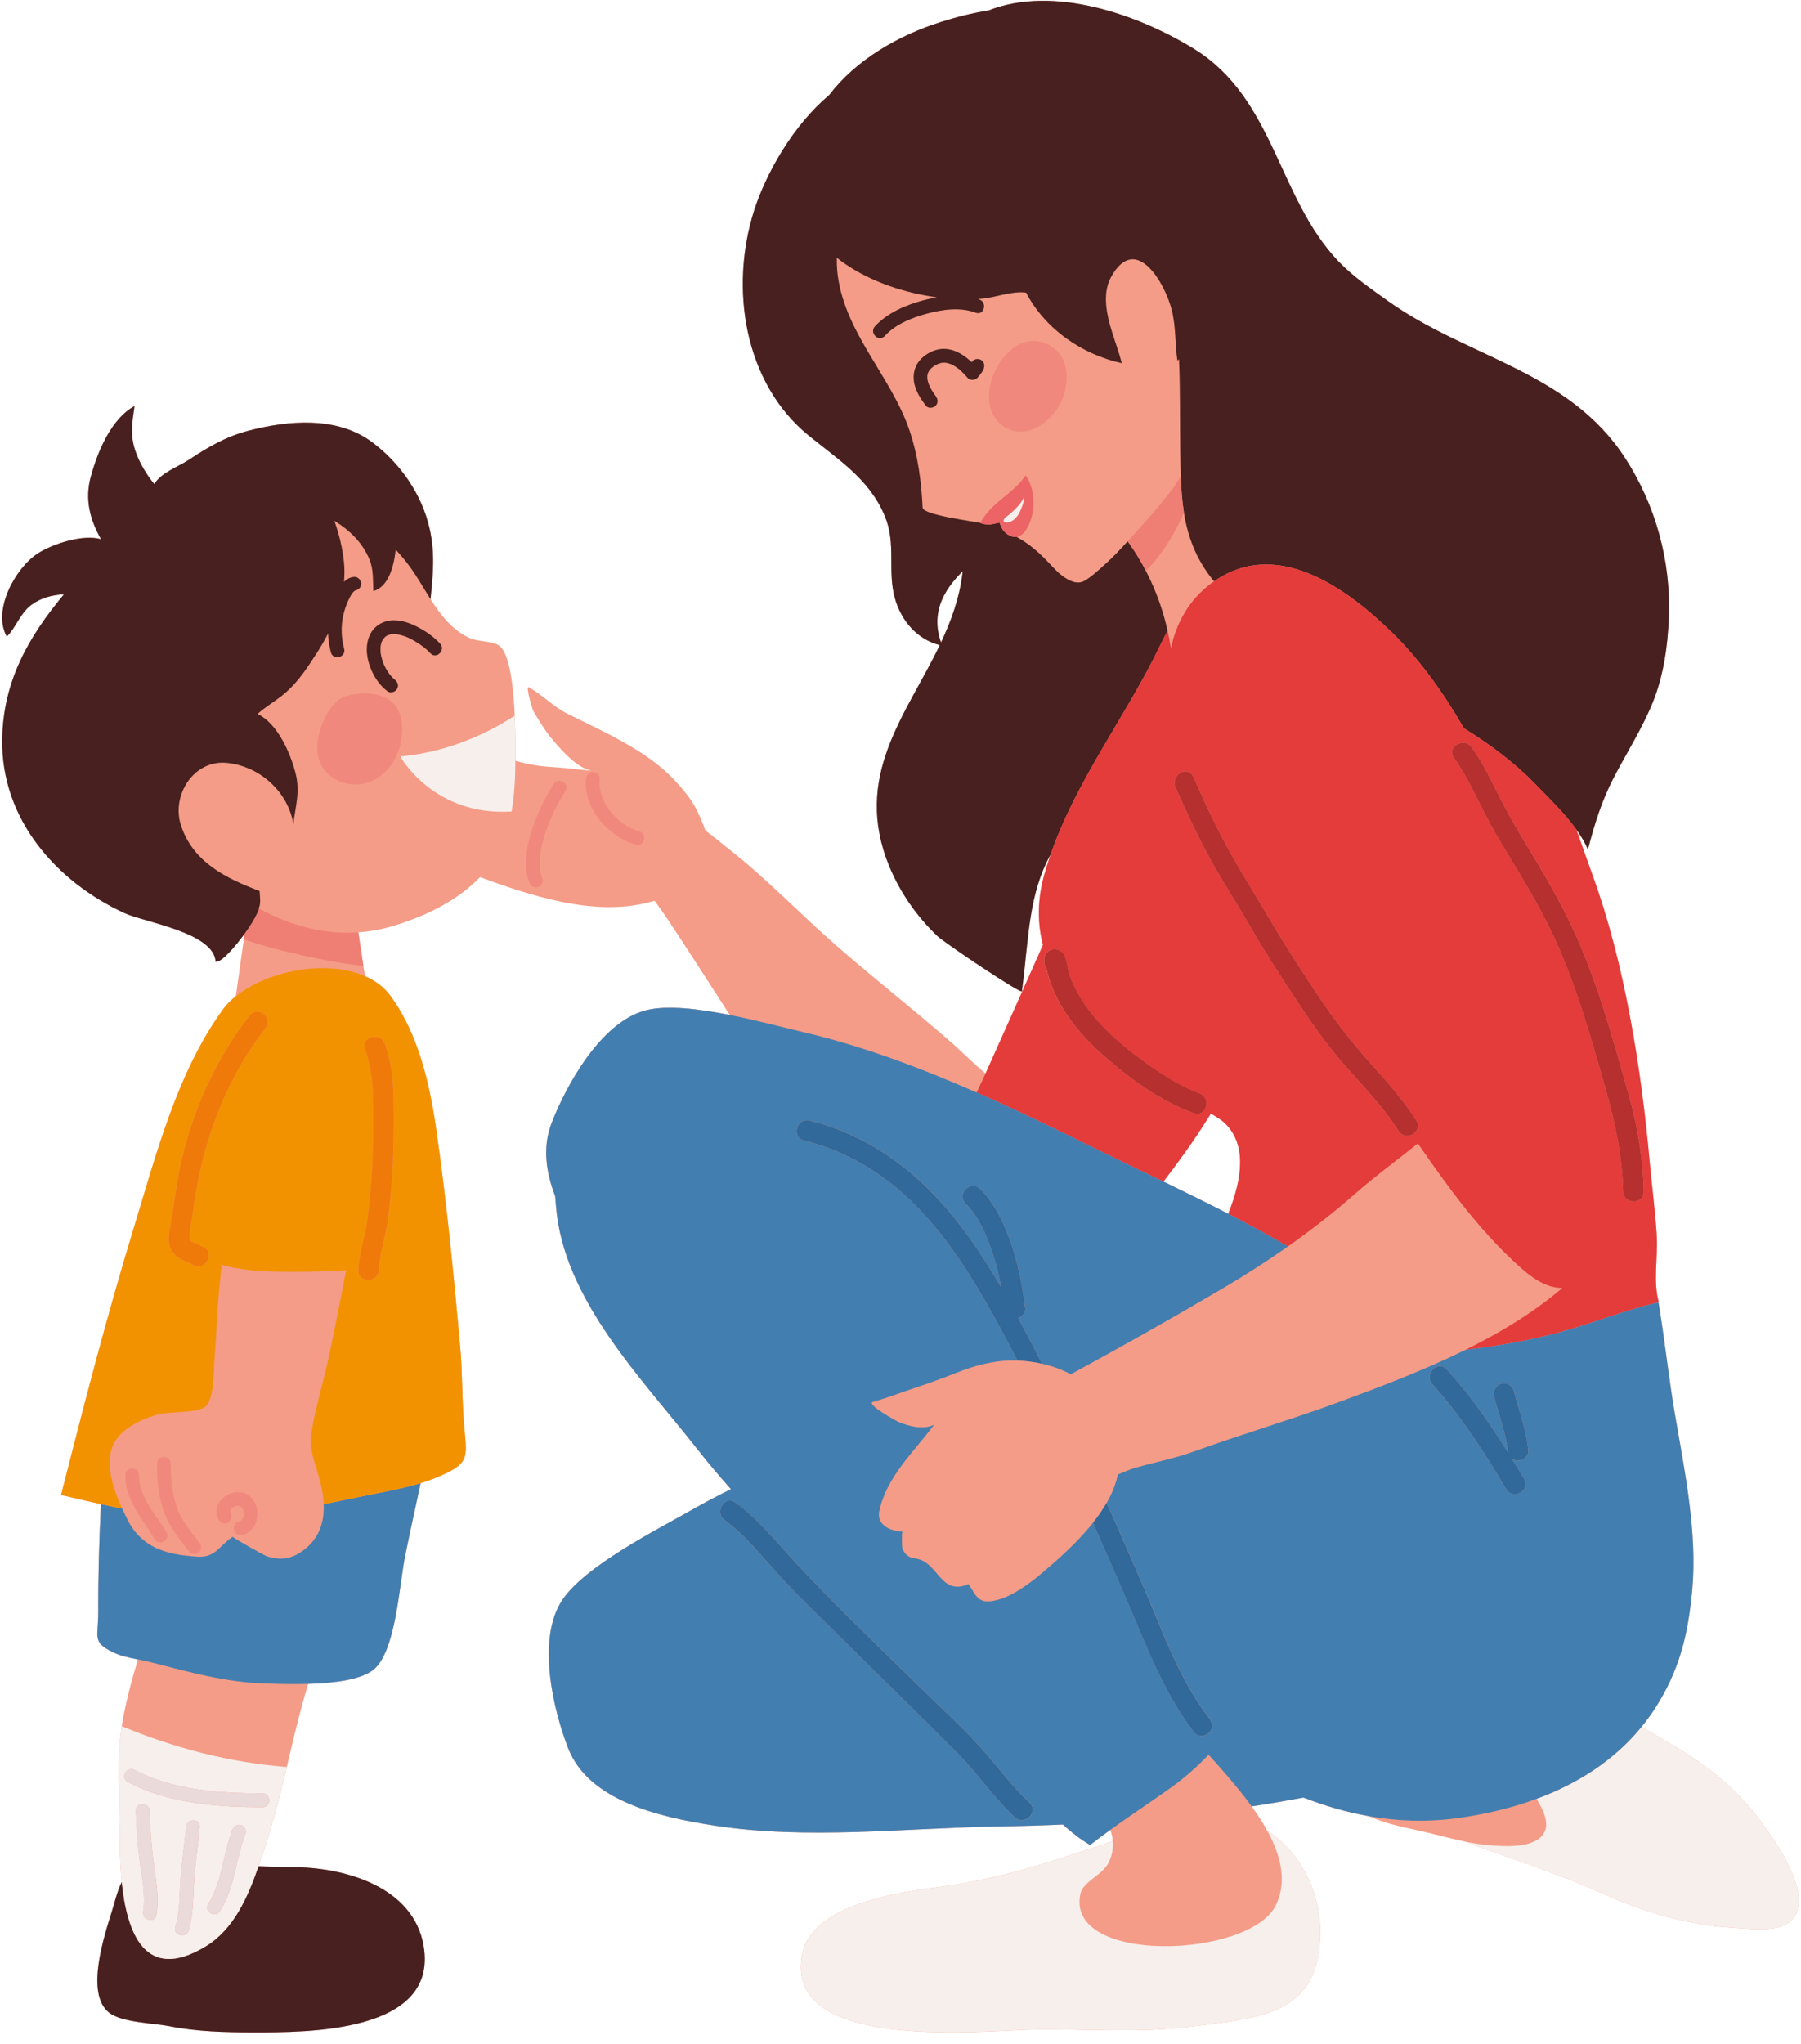<svg width="149" height="169" viewBox="0 0 149 169" fill="none" xmlns="http://www.w3.org/2000/svg">
<path d="M145.679 150.613C143.86 148.13 141.469 146.17 138.856 144.592C137.85 143.982 136.829 143.391 135.808 142.796C136.177 142.338 136.536 141.864 136.865 141.361C138.927 138.19 139.66 135.218 139.998 131.477C140.433 126.764 139.377 121.629 138.578 117.008C138.047 113.934 137.729 110.814 137.218 107.76C137.213 107.735 137.203 107.714 137.198 107.694C137.213 107.689 137.224 107.684 137.239 107.684C136.753 106.014 137.173 103.943 137.067 102.177C136.94 100.106 136.663 98.049 136.476 95.983C135.783 88.354 134.408 79.636 131.765 72.394C131.31 71.142 130.87 69.879 130.426 68.612C130.81 69.152 131.138 69.696 131.371 70.251C131.932 68.124 132.503 66.225 133.544 64.235C134.631 62.164 135.879 60.21 136.754 58.047C137.633 55.878 137.987 53.349 138.073 51.028C138.245 46.377 136.971 41.745 134.434 37.852C129.749 30.655 121.409 29.597 114.814 24.879C113.429 23.886 111.933 22.863 110.745 21.621C105.696 16.344 105.444 8.124 98.747 4.017C94.112 1.177 87.173 -1.235 81.816 0.851L81.821 0.856C80.461 1.07 79.107 1.411 77.773 1.838C74.316 2.938 70.813 4.948 68.589 7.875C65.618 10.358 63.368 14.343 62.393 17.402C60.346 23.83 61.564 31.657 66.891 36.004C69.353 38.014 71.92 39.602 73.199 42.666C74.174 45.002 73.391 47.155 74.038 49.48C74.563 51.348 75.888 52.875 77.747 53.349C74.947 59.176 70.495 64.214 73.593 71.686C74.488 73.833 75.847 75.767 77.52 77.376C78.167 77.997 84.51 82.231 84.545 81.977C85.116 77.671 85.056 74.012 86.931 70.642C86.723 71.238 86.531 71.838 86.365 72.454C85.809 74.516 85.839 76.404 86.289 78.139C84.712 81.681 83.13 85.229 81.538 88.771C80.436 87.855 79.456 86.842 78.349 85.89C75.362 83.31 72.249 80.857 69.262 78.256C66.179 75.574 63.293 72.515 60.073 70.032C59.669 69.716 59.053 69.192 58.355 68.673C58.173 68.144 57.956 67.64 57.748 67.197C57.268 66.159 56.566 65.334 55.798 64.505C53.528 62.062 49.93 60.51 47.009 59.054C45.816 58.464 44.906 57.491 43.764 56.835C43.42 56.636 44.062 58.708 44.138 58.83C44.583 59.563 45.043 60.357 45.583 61.008C46.281 61.848 47.726 63.563 48.965 63.726C48.206 63.685 47.438 63.578 46.68 63.502C46.013 63.441 45.331 63.421 44.658 63.334C43.986 63.242 43.304 63.1 42.642 62.912C42.642 62.815 42.647 62.718 42.647 62.622C42.647 61.955 42.652 60.632 42.587 59.181C42.576 58.978 42.566 58.769 42.556 58.56C42.42 56.255 42.076 53.832 41.222 53.339C40.61 52.987 39.524 53.079 38.811 52.743C37.391 52.077 36.456 50.855 35.622 49.552C35.814 47.552 36.011 45.801 35.546 43.725C34.91 40.87 33.08 38.259 30.75 36.538C27.849 34.401 23.821 34.757 20.511 35.627C18.666 36.111 17.17 36.996 15.598 38.04C14.794 38.569 13.233 39.139 12.773 40.04C12.146 39.282 11.57 38.33 11.231 37.378C10.736 35.999 10.933 34.966 11.13 33.576C9.194 34.62 8.062 37.378 7.506 39.439C6.996 41.322 7.451 42.971 8.355 44.59C6.88 44.152 4.393 44.961 3.14 45.755C1.28 46.946 -0.661 50.468 0.562 52.641C1.315 51.908 1.639 50.748 2.574 50.036C3.357 49.445 4.342 49.191 5.293 49.145C2.341 52.682 0.249 56.347 0.183 61.156C0.092 67.737 4.636 72.892 10.301 75.508C11.949 76.266 17.711 77.111 17.837 79.529C18.363 79.6 19.525 78.18 20.233 77.218C20.212 77.366 20.192 77.513 20.172 77.661C19.904 79.62 19.611 81.646 19.505 82.394C19.379 82.496 19.242 82.598 19.126 82.71C18.873 82.949 18.646 83.198 18.454 83.463C14.663 88.654 12.899 95.53 11.05 101.602C8.811 108.936 6.936 116.213 5.05 123.624C6.147 123.888 7.244 124.143 8.351 124.382C8.204 127.339 8.118 130.296 8.128 133.253C8.133 135.431 7.608 135.752 9.271 136.597C9.923 136.927 10.671 137.08 11.408 137.223C10.893 138.943 10.428 140.673 10.125 142.398C10.104 142.511 10.089 142.633 10.074 142.745C10.069 142.745 10.069 142.745 10.069 142.745C10.049 142.846 10.044 142.953 10.028 143.055C9.998 143.279 9.968 143.498 9.948 143.722C9.932 143.859 9.922 143.991 9.912 144.129C9.892 144.363 9.872 144.602 9.862 144.841C9.857 144.958 9.852 145.08 9.847 145.198C9.836 145.452 9.826 145.712 9.826 145.971C9.821 146.063 9.826 146.16 9.821 146.251V147.106C9.821 147.142 9.826 147.172 9.826 147.203C9.836 148.211 9.872 149.218 9.892 150.216C9.892 150.277 9.892 150.333 9.897 150.389C9.902 150.765 9.907 151.142 9.907 151.514C9.902 152.628 9.918 154.119 10.074 155.621C9.685 156.42 9.458 157.402 9.245 158.089C8.654 159.998 7.001 164.878 9.043 166.446C10.095 167.255 12.727 167.301 14.001 167.55C16.28 168.003 18.631 168.064 21.006 168.064C25.368 168.064 36.239 168.126 35.051 160.955C34.238 156.002 28.496 154.43 24.306 154.405C23.336 154.399 22.361 154.364 21.385 154.328C21.547 153.865 21.704 153.402 21.855 152.954C22.032 152.425 22.199 151.885 22.361 151.351C22.416 151.162 22.467 150.974 22.522 150.791C22.623 150.435 22.724 150.078 22.82 149.722C22.881 149.503 22.937 149.284 22.992 149.061C23.078 148.73 23.164 148.399 23.25 148.068C23.306 147.839 23.366 147.605 23.422 147.371C23.508 147.025 23.589 146.679 23.674 146.333C23.69 146.261 23.71 146.19 23.725 146.119C24.14 144.368 24.549 142.617 25.024 140.877C25.171 140.332 25.332 139.787 25.499 139.248C27.602 139.182 29.856 138.917 30.907 138.067C32.731 136.591 33.035 131.125 33.489 128.809C33.899 126.743 34.369 124.697 34.798 122.646C35.324 122.483 35.845 122.3 36.345 122.081C38.776 121.022 38.65 120.605 38.417 118.122C38.205 115.872 38.271 113.607 38.069 111.358C37.523 105.327 36.941 99.275 36.067 93.254C35.521 89.509 34.566 85.407 32.282 82.328C31.756 81.615 31.028 81.091 30.194 80.724L30.063 79.874L29.643 77.096C30.599 77.029 31.559 76.862 32.524 76.571C35.243 75.752 37.856 74.469 39.711 72.535C44.007 74.108 49.112 75.767 53.549 74.647C53.746 74.602 53.948 74.551 54.161 74.495C54.52 74.984 54.868 75.477 55.207 75.976C56.955 78.597 58.649 81.269 60.372 83.931C57.8 83.417 55.161 83.096 53.428 83.544C49.698 84.511 46.822 89.778 45.624 92.893C44.881 94.832 45.149 96.894 45.928 98.904C45.953 99.199 45.978 99.484 45.998 99.738C46.605 107.479 53.114 113.994 57.769 119.933C58.629 121.028 59.538 122.096 60.468 123.145C59.371 123.689 58.295 124.254 57.244 124.85C54.393 126.478 48.318 129.517 46.473 132.377C44.376 135.629 45.796 141.467 47.004 144.571C48.692 148.912 54.56 150.256 59.008 150.948C66.801 152.17 74.852 151.157 82.777 151.03C84.485 151.004 86.209 150.953 87.937 150.877C88.649 151.523 89.397 152.119 90.186 152.567C90.732 152.139 91.293 151.722 91.859 151.315C91.96 151.615 92.031 151.92 92.061 152.231C90.55 152.806 88.912 153.269 87.437 153.758C84.379 154.765 81.195 155.564 78.041 155.992C74.68 156.44 67.296 157.376 66.391 161.504C64.567 169.861 81.842 167.871 85.703 167.825C90.029 167.769 94.169 168.14 98.5 167.591C104.13 166.873 108.977 166.664 109.225 160.247C109.361 156.781 107.744 153.284 104.838 151.381C104.459 150.684 104.014 150.012 103.554 149.376C104.989 149.157 106.42 148.912 107.84 148.648C109.584 149.325 111.373 149.849 113.197 150.175C113.374 150.241 113.546 150.312 113.718 150.378C113.778 150.404 113.834 150.424 113.895 150.45C115.229 150.959 116.72 151.218 118.145 151.554C119.156 151.793 120.157 152.068 121.173 152.277C123.553 153.188 125.984 153.956 128.334 154.862C129.289 155.234 130.27 155.554 131.21 155.972C132.696 156.623 134.151 157.305 135.688 157.829C138.154 158.674 140.742 159.259 143.335 159.407C144.628 159.478 147.029 159.835 148.121 158.888C150.293 157.011 146.872 152.232 145.679 150.613ZM99.894 92.538C99.985 92.39 100.081 92.243 100.177 92.09C100.627 92.339 101.051 92.604 101.35 92.894C103.169 94.665 102.77 97.505 101.613 100.37C99.834 99.454 98.034 98.569 96.255 97.709C97.534 96.034 98.777 94.339 99.894 92.538ZM79.622 47.445C79.375 49.476 78.692 51.339 77.853 53.125C77.004 50.692 78.04 48.825 79.642 47.242C79.632 47.308 79.632 47.374 79.622 47.445Z" fill="#F49C87"/>
<path d="M134.432 37.852C129.747 30.655 121.407 29.597 114.812 24.879C113.427 23.886 111.931 22.863 110.743 21.621C105.694 16.344 105.442 8.124 98.745 4.017C94.111 1.177 87.171 -1.235 81.814 0.851L81.819 0.856C80.46 1.07 79.105 1.411 77.771 1.838C74.314 2.938 70.811 4.948 68.587 7.875C65.616 10.358 63.367 14.343 62.391 17.402C60.344 23.83 61.562 31.657 66.889 36.004C69.351 38.014 71.918 39.602 73.197 42.666C74.172 45.002 73.389 47.155 74.036 49.48C74.561 51.348 75.885 52.875 77.746 53.349C74.945 59.176 70.493 64.214 73.591 71.686C74.486 73.833 75.845 75.767 77.518 77.376C78.165 77.997 84.508 82.231 84.543 81.977C85.114 77.671 85.054 74.012 86.929 70.642C89.056 64.499 93.165 59.227 95.965 53.399C96.168 52.982 96.38 52.57 96.597 52.163C96.254 50.621 95.768 49.257 95.222 48.076C95.162 47.938 95.096 47.801 95.03 47.669C94.96 47.516 94.884 47.363 94.808 47.221C94.793 47.19 94.778 47.16 94.763 47.134C94.682 46.982 94.601 46.834 94.52 46.686C94.495 46.646 94.474 46.605 94.449 46.564C94.343 46.376 94.237 46.193 94.131 46.02C94.126 46.01 94.121 46.005 94.121 45.999C94.02 45.831 93.919 45.674 93.818 45.521C93.787 45.475 93.762 45.434 93.731 45.394C93.651 45.271 93.57 45.154 93.489 45.037C93.464 44.997 93.439 44.961 93.413 44.925C93.373 44.864 93.332 44.813 93.292 44.762C92.69 45.424 92.079 46.081 91.407 46.676C90.901 47.129 90.3 47.704 89.708 48.035C89.077 48.391 88.359 47.974 87.844 47.582C87.348 47.205 86.969 46.727 86.519 46.279C85.756 45.505 85.003 44.889 84.108 44.401C83.856 44.432 83.593 44.34 83.376 44.203C83.012 43.968 82.82 43.627 82.708 43.225V43.22C82.456 43.241 82.203 43.347 81.945 43.363C81.677 43.378 81.374 43.363 81.127 43.256C81.127 43.251 81.132 43.251 81.132 43.246H81.127C80.687 43.129 76.361 42.594 76.33 41.983C76.224 39.795 75.936 37.612 75.224 35.535C73.667 31 69.735 27.382 69.265 22.389C69.234 22.038 69.224 21.677 69.23 21.31C69.457 21.493 69.694 21.672 69.952 21.845C72.085 23.295 74.804 24.226 77.503 24.583C77.139 24.649 76.785 24.73 76.442 24.817C74.991 25.204 73.43 25.85 72.388 26.985C71.893 27.524 72.692 28.334 73.192 27.789C74.102 26.797 75.471 26.257 76.745 25.921C78.008 25.585 79.469 25.387 80.728 25.86C81.41 26.12 81.708 25.015 81.026 24.761C80.985 24.746 80.945 24.736 80.904 24.72C80.975 24.715 81.046 24.715 81.112 24.71C82.39 24.623 83.613 24.048 84.887 24.196C86.509 27.275 89.547 29.306 92.807 30.034C92.539 28.985 92.145 27.998 91.852 26.954C91.493 25.672 91.245 24.135 91.922 22.908C93.984 19.173 96.436 23.494 96.961 25.718C97.295 27.107 97.204 28.471 97.411 29.83C97.411 29.815 97.457 29.774 97.543 29.713C97.649 32.227 97.608 34.695 97.644 37.24C97.654 37.968 97.664 38.675 97.684 39.367C97.719 40.411 97.79 41.413 97.947 42.386C98.26 44.35 98.922 46.197 100.378 47.999C100.398 48.025 100.423 48.05 100.443 48.075C105.679 44.416 111.481 48.701 115.196 52.335C117.526 54.62 119.437 57.323 121.115 60.224C123.258 61.547 125.279 63.049 127.003 64.825C128.054 65.909 129.429 67.222 130.424 68.611C130.808 69.151 131.137 69.695 131.369 70.25C131.93 68.123 132.501 66.225 133.543 64.234C134.629 62.163 135.878 60.209 136.752 58.046C137.631 55.878 137.985 53.348 138.071 51.027C138.243 46.377 136.969 41.745 134.432 37.852ZM79.641 47.242C79.631 47.308 79.631 47.374 79.621 47.445C79.373 49.476 78.69 51.339 77.852 53.125C77.002 50.692 78.038 48.825 79.641 47.242Z" fill="#47201F"/>
<path d="M145.681 150.613C143.859 148.132 141.472 146.171 138.856 144.592C137.85 143.984 136.829 143.39 135.81 142.795C133.526 145.605 130.471 147.518 127.119 148.754C127.635 149.572 128.149 150.657 127.811 151.429C127.173 152.887 124.521 152.69 123.256 152.591C122.548 152.536 121.856 152.422 121.172 152.279C123.553 153.189 125.984 153.957 128.333 154.865C129.293 155.236 130.27 155.556 131.212 155.972C132.695 156.626 134.155 157.305 135.688 157.831C138.154 158.677 140.745 159.258 143.337 159.407C144.628 159.481 147.029 159.837 148.122 158.891C150.294 157.009 146.873 152.234 145.681 150.613Z" fill="#F7EFEC"/>
<path d="M137.064 102.177C136.937 100.105 136.659 98.049 136.473 95.983C135.78 88.354 134.405 79.635 131.762 72.393C131.307 71.141 130.867 69.879 130.423 68.612C129.427 67.222 128.052 65.909 127.001 64.825C125.278 63.049 123.256 61.548 121.113 60.224C119.435 57.324 117.525 54.621 115.195 52.336C111.48 48.702 105.678 44.417 100.442 48.076C100.376 48.122 100.305 48.167 100.24 48.213C98.36 49.603 97.324 51.511 96.869 53.608C96.793 53.109 96.702 52.626 96.596 52.163C96.379 52.57 96.166 52.982 95.964 53.399C93.164 59.227 89.055 64.499 86.927 70.642C86.72 71.238 86.528 71.838 86.361 72.454C85.805 74.516 85.836 76.404 86.286 78.139C84.709 81.681 83.127 85.229 81.535 88.771C81.504 88.832 81.474 88.898 81.449 88.959C81.242 89.412 81.024 89.876 80.797 90.344C84.097 91.789 87.327 93.357 90.44 94.894C92.32 95.82 94.276 96.751 96.252 97.708C97.531 96.034 98.774 94.339 99.891 92.537C99.982 92.39 100.078 92.242 100.174 92.09C100.624 92.339 101.049 92.603 101.347 92.894C103.166 94.665 102.767 97.505 101.61 100.37C103.283 101.235 104.935 102.131 106.548 103.078C108.438 101.744 110.272 100.329 111.996 98.812C113.643 97.362 115.352 96.11 117.06 94.751C117.141 94.69 117.222 94.624 117.303 94.558C117.389 94.685 117.485 94.812 117.57 94.939C119.729 98.049 121.973 101.144 124.697 103.79C126.177 105.225 127.593 106.528 129.266 106.503C126.87 108.539 124.131 110.198 121.25 111.618C123.559 111.353 125.864 110.966 128.285 110.366C131.302 109.613 134.178 108.401 137.195 107.694C137.211 107.689 137.221 107.684 137.236 107.684C136.75 106.014 137.17 103.943 137.064 102.177ZM98.754 92.054C95.969 91.046 93.417 89.178 91.213 87.224C89.075 85.331 87.155 82.898 86.553 80.037C86.432 79.9 86.356 79.712 86.376 79.462L86.407 79.554C86.28 78.791 86.948 78.266 87.655 78.587C88.266 78.867 88.251 79.941 88.444 80.516C88.676 81.229 89.004 81.9 89.394 82.537C90.137 83.743 91.082 84.796 92.123 85.748C93.149 86.689 94.261 87.54 95.408 88.323C96.596 89.138 97.849 89.911 99.204 90.4C100.23 90.771 99.785 92.425 98.754 92.054ZM115.705 93.53C114.406 91.484 112.698 89.759 111.121 87.936C109.645 86.237 108.362 84.399 107.129 82.521C105.85 80.572 104.581 78.613 103.419 76.587C102.358 74.734 101.175 72.953 100.149 71.08C99.082 69.136 98.147 67.126 97.253 65.095C96.813 64.097 98.279 63.222 98.724 64.23C99.73 66.52 100.791 68.79 102.034 70.958C103.111 72.831 104.258 74.668 105.36 76.531C106.547 78.551 107.836 80.526 109.14 82.47C110.383 84.323 111.713 86.053 113.204 87.717C114.609 89.295 116.034 90.868 117.176 92.664C117.767 93.596 116.296 94.456 115.705 93.53ZM134.289 98.528C134.223 95.571 133.612 92.771 132.808 89.942C131.429 85.081 130.054 80.195 127.688 75.712C126.475 73.406 125.075 71.207 123.757 68.963C122.538 66.892 121.689 64.617 120.284 62.662C119.643 61.767 121.123 60.912 121.755 61.797C122.564 62.927 123.19 64.169 123.812 65.411C124.459 66.714 125.152 67.976 125.905 69.228C127.269 71.487 128.654 73.742 129.806 76.119C130.923 78.419 131.818 80.822 132.606 83.254C133.4 85.718 134.097 88.211 134.8 90.705C135.518 93.255 135.932 95.876 135.993 98.528C136.018 99.632 134.314 99.627 134.289 98.528Z" fill="#E43B3B"/>
<path d="M138.58 117.008C138.05 113.934 137.731 110.814 137.221 107.76C137.216 107.735 137.206 107.714 137.201 107.694C134.183 108.401 131.308 109.613 128.29 110.366C125.869 110.966 123.565 111.353 121.255 111.618C117.869 113.292 114.296 114.641 110.889 115.903C106.912 117.369 102.843 118.56 98.861 120C97.263 120.58 95.591 120.906 93.958 121.369C93.488 121.502 92.988 121.726 92.482 121.934C92.321 122.733 91.992 123.522 91.557 124.275C92.614 126.637 93.655 129.003 94.676 131.38C96.238 135.019 97.587 138.918 100.038 142.078C100.316 142.439 100.397 142.933 100.038 143.289C99.735 143.585 99.118 143.656 98.835 143.289C96.086 139.742 94.62 135.457 92.831 131.385C92.028 129.563 91.234 127.741 90.435 125.914C89.121 127.573 87.454 129.024 86.155 130.123C85.119 130.998 83.784 131.955 82.576 132.286C80.969 132.729 80.833 132.082 80.13 130.993C77.765 132.011 77.664 129.151 75.748 128.881C75.192 128.805 74.864 128.571 74.662 128.057C74.601 127.909 74.601 126.652 74.667 126.657C73.6 126.606 72.514 126.082 72.746 124.957C73.343 122.112 75.632 120.041 77.28 117.817C76.37 118.254 75.243 117.954 74.348 117.593C74.257 117.557 71.574 116.112 72.236 115.923C73.413 115.592 74.596 115.134 75.758 114.748C76.85 114.381 77.932 113.999 79.018 113.562C80.024 113.16 80.964 112.87 81.859 112.697C82.617 112.544 83.395 112.483 84.179 112.508C83.325 110.844 82.44 109.19 81.505 107.566C79.782 104.579 77.831 101.688 75.344 99.281C72.858 96.879 69.876 95.138 66.525 94.313C65.458 94.049 65.913 92.4 66.975 92.659C70.846 93.611 74.273 95.728 77.062 98.578C79.347 100.919 81.202 103.653 82.844 106.477C82.657 105.5 82.42 104.533 82.111 103.586C81.631 102.12 80.974 100.629 79.882 99.52C79.109 98.736 80.312 97.525 81.085 98.308C82.359 99.596 83.137 101.301 83.708 103.001C84.269 104.686 84.613 106.431 84.81 108.192C84.856 108.554 84.568 108.874 84.239 108.996C84.911 110.243 85.568 111.5 86.2 112.768C86.892 112.925 87.57 113.149 88.202 113.45C88.333 113.511 88.454 113.582 88.576 113.653C92.76 111.383 96.93 109.027 101.069 106.594C102.934 105.5 104.769 104.324 106.553 103.077C104.941 102.131 103.288 101.235 101.615 100.37C99.836 99.454 98.037 98.568 96.258 97.708C94.281 96.751 92.326 95.82 90.445 94.894C87.332 93.356 84.103 91.789 80.802 90.344C76.112 88.282 71.275 86.471 66.418 85.341C64.912 84.99 62.668 84.384 60.374 83.931C57.801 83.417 55.163 83.096 53.429 83.544C49.7 84.511 46.824 89.779 45.626 92.893C44.883 94.832 45.151 96.894 45.929 98.904C45.955 99.199 45.98 99.484 46 99.739C46.606 107.48 53.116 113.994 57.771 119.933C58.63 121.028 59.54 122.096 60.47 123.145C59.373 123.689 58.297 124.254 57.245 124.85C54.395 126.478 48.32 129.517 46.475 132.377C44.378 135.629 45.798 141.467 47.006 144.571C48.694 148.913 54.562 150.256 59.009 150.948C66.803 152.17 74.854 151.157 82.779 151.03C84.487 151.004 86.21 150.954 87.939 150.877C88.651 151.524 89.399 152.119 90.188 152.567C90.734 152.139 91.295 151.722 91.861 151.315C93.468 150.16 95.136 149.06 96.753 147.91C97.946 147.065 99.007 146.134 99.988 145.106C100.508 145.671 101.019 146.246 101.514 146.826C102.136 147.554 102.869 148.424 103.556 149.376C104.991 149.157 106.422 148.913 107.842 148.648C109.585 149.325 111.375 149.849 113.199 150.175C115.544 150.592 117.95 150.689 120.426 150.368C122.691 150.068 124.965 149.549 127.118 148.755C130.474 147.518 133.526 145.605 135.811 142.795C136.18 142.337 136.539 141.864 136.867 141.36C138.929 138.189 139.662 135.217 140.001 131.476C140.435 126.764 139.379 121.629 138.58 117.008ZM83.966 150.277C82.202 148.644 80.863 146.628 79.175 144.928C75.844 141.579 72.448 138.292 69.092 134.958C67.47 133.345 65.807 131.757 64.27 130.057C62.911 128.556 61.627 126.912 59.969 125.726C59.085 125.089 59.934 123.603 60.828 124.245C62.764 125.629 64.22 127.497 65.827 129.227C69.051 132.698 72.503 135.986 75.889 139.304C77.567 140.953 79.321 142.546 80.918 144.277C82.364 145.844 83.597 147.61 85.169 149.066C85.978 149.814 84.769 151.025 83.966 150.277ZM126.092 122.29C126.658 123.242 125.182 124.102 124.621 123.156C122.812 120.102 120.881 117.099 118.495 114.463C117.757 113.643 118.96 112.432 119.698 113.247C121.619 115.374 123.267 117.725 124.788 120.153C124.763 120.077 124.747 120 124.737 119.924C124.737 119.898 124.712 119.715 124.712 119.695C124.702 119.629 124.692 119.563 124.682 119.496C124.646 119.298 124.606 119.104 124.565 118.916C124.479 118.524 124.373 118.138 124.262 117.751C124.045 116.992 123.802 116.244 123.61 115.481C123.489 115.018 123.757 114.575 124.202 114.427C124.636 114.29 125.142 114.59 125.253 115.028C125.662 116.662 126.274 118.234 126.44 119.924C126.486 120.402 126.011 120.764 125.591 120.779C125.374 120.789 125.192 120.708 125.056 120.58C125.404 121.15 125.753 121.72 126.092 122.29Z" fill="#437EB0"/>
<path d="M97.95 42.387C97.794 41.413 97.724 40.409 97.689 39.368C97.584 39.547 97.479 39.727 97.365 39.901C97.247 40.082 97.124 40.259 96.995 40.432C96.282 41.379 95.505 42.309 94.707 43.187C94.233 43.708 93.769 44.238 93.297 44.761C93.336 44.815 93.375 44.867 93.415 44.923C93.441 44.961 93.467 44.999 93.494 45.037C93.575 45.153 93.656 45.273 93.737 45.396C93.765 45.437 93.792 45.478 93.819 45.52C93.92 45.675 94.022 45.834 94.122 45.999C94.127 46.006 94.131 46.012 94.135 46.019C94.242 46.194 94.349 46.377 94.455 46.563C94.478 46.604 94.5 46.645 94.523 46.686C94.604 46.832 94.685 46.981 94.765 47.134C94.78 47.163 94.796 47.189 94.811 47.219C96.159 45.814 97.184 44.172 97.95 42.387Z" fill="#EF7F74"/>
<path d="M81.161 29.761C80.927 29.622 80.524 29.681 80.395 29.953C79.588 29.185 78.534 28.609 77.408 28.951C76.751 29.151 76.083 29.627 75.788 30.267C75.539 30.807 75.529 31.405 75.709 31.97C75.896 32.559 76.23 33.068 76.602 33.553C76.789 33.797 77.207 33.751 77.404 33.553C77.644 33.312 77.592 32.99 77.404 32.745C77.494 32.861 77.374 32.701 77.358 32.68C77.321 32.629 77.285 32.577 77.25 32.525C77.177 32.417 77.108 32.306 77.043 32.192C76.982 32.084 76.927 31.973 76.875 31.86C76.867 31.838 76.832 31.752 76.827 31.737C76.805 31.675 76.785 31.611 76.768 31.547C76.751 31.484 76.739 31.42 76.725 31.356C76.724 31.348 76.725 31.35 76.724 31.344L76.718 31.267C76.715 31.202 76.719 31.139 76.719 31.074C76.721 31.055 76.72 31.055 76.721 31.047L76.732 30.988C76.743 30.937 76.76 30.887 76.776 30.838C76.782 30.833 76.829 30.724 76.839 30.707C76.85 30.688 76.966 30.528 76.907 30.6C76.957 30.539 77.012 30.483 77.069 30.429C77.29 30.223 77.579 30.075 77.895 30.007C77.915 30.003 77.919 30.003 77.929 30.001L78.048 29.994C78.128 29.992 78.208 29.994 78.287 30.004C78.196 29.993 78.407 30.031 78.428 30.037C78.505 30.056 78.58 30.082 78.655 30.109C78.831 30.172 79.185 30.4 79.349 30.537C79.605 30.752 79.837 30.994 80.055 31.249C80.246 31.472 80.666 31.468 80.857 31.249C81.034 31.046 81.258 30.794 81.365 30.543C81.485 30.259 81.448 29.93 81.161 29.761Z" fill="#47201F"/>
<path d="M84.845 39.317C84.481 39.867 84.001 40.32 83.5 40.742C83.061 41.114 82.601 41.465 82.181 41.867C81.974 42.066 81.772 42.279 81.595 42.508C81.438 42.707 81.191 42.992 81.13 43.246C81.13 43.252 81.125 43.252 81.125 43.257C81.373 43.364 81.676 43.379 81.944 43.364C82.201 43.348 82.454 43.241 82.707 43.221V43.226C82.818 43.628 83.01 43.969 83.374 44.203C83.591 44.341 83.854 44.432 84.107 44.402H84.137C84.213 44.387 84.284 44.361 84.355 44.326C84.658 44.158 84.87 43.873 85.032 43.572C85.679 42.376 85.684 40.427 84.845 39.317ZM84.395 42.264C84.223 42.671 83.849 43.099 83.409 43.206C83.268 43.236 83.01 43.236 83.035 43.028L83.066 42.931C83.162 42.768 83.42 42.625 83.536 42.524C83.975 42.122 84.476 41.674 84.708 41.114C84.734 41.491 84.531 41.923 84.395 42.264Z" fill="#EC6466"/>
<path d="M83.414 43.205C83.853 43.101 84.23 42.671 84.399 42.263C84.539 41.926 84.742 41.492 84.716 41.116C84.481 41.676 83.98 42.124 83.542 42.523C83.427 42.627 83.166 42.766 83.073 42.93L83.04 43.025C83.019 43.235 83.272 43.238 83.414 43.205Z" fill="#F7EFEC"/>
<path d="M86.896 28.583C85.437 27.734 84.005 28.36 83.036 29.536C81.6 31.278 81.181 34.226 83.198 35.367C85.169 36.482 87.382 34.571 87.987 32.745C88.489 31.228 88.338 29.423 86.896 28.583Z" fill="#F1887E"/>
<path d="M105.555 157.546C103.41 161.952 88.117 162.49 89.381 156.613C89.6 155.593 91.175 155.084 91.703 154.052C92.016 153.441 92.115 152.83 92.059 152.232C90.552 152.807 88.912 153.27 87.437 153.757C84.379 154.767 81.194 155.566 78.039 155.991C74.679 156.443 67.296 157.377 66.393 161.506C64.566 169.859 81.841 167.871 85.706 167.824C90.027 167.772 94.169 168.141 98.5 167.59C104.129 166.874 108.978 166.663 109.227 160.246C109.362 156.78 107.746 153.286 104.84 151.381C105.936 153.38 106.523 155.559 105.555 157.546Z" fill="#F7EFEC"/>
<path d="M86.202 112.771C85.569 111.5 84.911 110.243 84.237 108.995C84.565 108.873 84.853 108.556 84.812 108.194C84.612 106.434 84.27 104.685 83.708 103.004C83.139 101.302 82.357 99.597 81.085 98.308C80.312 97.524 79.108 98.737 79.881 99.52C80.975 100.63 81.63 102.123 82.109 103.589C82.417 104.532 82.657 105.502 82.843 106.48C81.201 103.653 79.345 100.918 77.059 98.581C74.273 95.731 70.847 93.614 66.974 92.66C65.91 92.398 65.456 94.051 66.522 94.314C69.877 95.139 72.857 96.879 75.342 99.282C77.83 101.687 79.783 104.577 81.505 107.569C82.439 109.191 83.321 110.843 84.177 112.509C84.859 112.529 85.538 112.619 86.202 112.771Z" fill="#30699A"/>
<path d="M92.823 131.383C94.615 135.456 96.078 139.74 98.828 143.29C99.113 143.658 99.732 143.586 100.031 143.29C100.393 142.934 100.313 142.441 100.031 142.078C97.583 138.917 96.23 135.02 94.668 131.378C93.649 129.003 92.608 126.637 91.553 124.276C91.23 124.84 90.848 125.388 90.43 125.915C91.229 127.74 92.023 129.565 92.823 131.383Z" fill="#30699A"/>
<path d="M80.915 144.277C79.32 142.549 77.565 140.953 75.887 139.307C72.504 135.989 69.05 132.7 65.824 129.228C64.216 127.498 62.761 125.628 60.828 124.245C59.933 123.604 59.081 125.09 59.968 125.725C61.627 126.911 62.91 128.555 64.27 130.058C65.808 131.758 67.469 133.343 69.093 134.959C72.444 138.29 75.841 141.578 79.174 144.929C80.864 146.628 82.203 148.645 83.963 150.277C84.768 151.024 85.975 149.814 85.167 149.065C83.596 147.609 82.364 145.847 80.915 144.277Z" fill="#30699A"/>
<path d="M117.176 92.662C116.036 90.87 114.611 89.296 113.202 87.719C111.716 86.055 110.383 84.323 109.139 82.468C107.835 80.524 106.549 78.551 105.359 76.534C104.26 74.67 103.11 72.832 102.034 70.957C100.789 68.789 99.73 66.519 98.724 64.231C98.28 63.225 96.813 64.096 97.253 65.097C98.146 67.125 99.082 69.138 100.148 71.081C101.176 72.953 102.356 74.737 103.419 76.59C104.58 78.611 105.849 80.574 107.129 82.52C108.364 84.399 109.645 86.239 111.12 87.937C112.701 89.758 114.406 91.482 115.706 93.528C116.295 94.454 117.769 93.595 117.176 92.662Z" fill="#B5302E"/>
<path d="M121.754 61.797C121.118 60.911 119.641 61.766 120.283 62.663C121.685 64.619 122.538 66.894 123.754 68.962C125.074 71.208 126.473 73.406 127.688 75.713C130.051 80.197 131.426 85.083 132.806 89.94C133.611 92.771 134.22 95.57 134.289 98.526C134.314 99.627 136.017 99.631 135.991 98.526C135.93 95.877 135.513 93.254 134.796 90.706C134.095 88.215 133.399 85.719 132.604 83.255C131.818 80.822 130.92 78.419 129.803 76.118C128.649 73.741 127.264 71.486 125.902 69.226C125.149 67.979 124.459 66.714 123.809 65.41C123.19 64.167 122.563 62.928 121.754 61.797Z" fill="#B5302E"/>
<path d="M86.413 79.556L86.386 79.463C86.365 79.713 86.44 79.902 86.564 80.038C87.165 82.897 89.082 85.331 91.221 87.226C93.426 89.18 95.978 91.047 98.76 92.054C99.793 92.428 100.238 90.772 99.213 90.401C97.856 89.91 96.605 89.136 95.416 88.324C94.268 87.54 93.156 86.69 92.13 85.749C91.092 84.796 90.144 83.743 89.403 82.537C89.012 81.9 88.684 81.227 88.45 80.515C88.262 79.942 88.277 78.867 87.664 78.588C86.958 78.267 86.288 78.791 86.413 79.556Z" fill="#B5302E"/>
<path d="M124.622 123.158C125.183 124.104 126.655 123.243 126.092 122.292C125.752 121.719 125.405 121.148 125.054 120.581C125.194 120.709 125.373 120.791 125.589 120.781C126.012 120.762 126.487 120.402 126.44 119.924C126.275 118.234 125.664 116.661 125.25 115.027C125.14 114.592 124.635 114.288 124.204 114.428C123.757 114.574 123.491 115.017 123.609 115.483C123.802 116.246 124.045 116.994 124.262 117.749C124.372 118.135 124.477 118.523 124.565 118.915C124.608 119.107 124.647 119.3 124.68 119.495C124.691 119.561 124.702 119.628 124.712 119.695C124.709 119.684 124.735 119.899 124.737 119.924C124.745 120.001 124.764 120.076 124.787 120.151C123.266 117.723 121.62 115.372 119.7 113.248C118.96 112.431 117.76 113.646 118.496 114.461C120.88 117.098 122.811 120.103 124.622 123.158Z" fill="#30699A"/>
<path d="M52.603 69.864C53.305 70.072 53.605 68.969 52.904 68.761C51.107 68.228 49.437 66.368 49.612 64.41C49.639 64.103 49.331 63.839 49.044 63.839C48.715 63.839 48.505 64.102 48.477 64.41C48.257 66.884 50.35 69.195 52.603 69.864Z" fill="#F1887E"/>
<path d="M45.809 64.822C45.035 66.027 44.413 67.358 43.98 68.726C43.561 70.047 43.249 71.631 43.782 72.966C43.897 73.255 44.159 73.45 44.48 73.365C44.751 73.293 44.99 72.948 44.876 72.662C44.4 71.469 44.726 70.097 45.108 68.923C45.511 67.685 46.086 66.493 46.789 65.399C47.187 64.78 46.205 64.206 45.809 64.822Z" fill="#F1887E"/>
<path d="M17 160.96C11.959 164.003 10.494 159.756 10.073 155.623C9.687 156.42 9.46 157.4 9.246 158.091C8.657 159.997 7.005 164.879 9.043 166.449C10.093 167.257 12.726 167.299 14.003 167.553C16.28 168.005 18.634 168.064 21.005 168.064C25.37 168.064 36.239 168.129 35.054 160.954C34.237 156.002 28.497 154.43 24.308 154.404C23.335 154.398 22.361 154.363 21.387 154.327C20.494 156.881 19.351 159.542 17 160.96Z" fill="#47201F"/>
<path d="M16.78 144.979C14.501 144.409 12.257 143.656 10.073 142.745C10.068 142.745 10.068 142.745 10.068 142.745C10.048 142.847 10.043 142.954 10.028 143.056C9.997 143.28 9.967 143.498 9.947 143.722C9.932 143.86 9.921 143.992 9.911 144.129C9.891 144.364 9.871 144.603 9.861 144.842C9.856 144.959 9.851 145.081 9.846 145.198C9.836 145.453 9.825 145.712 9.825 145.972C9.82 146.063 9.825 146.16 9.82 146.252V147.107C9.82 147.142 9.825 147.173 9.825 147.203C9.836 148.211 9.871 149.219 9.891 150.216C9.891 150.277 9.891 150.333 9.896 150.389C9.901 150.766 9.906 151.143 9.906 151.514C9.901 152.629 9.917 154.12 10.073 155.621C10.493 159.754 11.958 164.004 16.997 160.96C19.348 159.54 20.49 156.883 21.384 154.329C21.546 153.866 21.703 153.402 21.855 152.954C22.031 152.425 22.198 151.886 22.36 151.351C22.415 151.163 22.466 150.975 22.521 150.791C22.622 150.435 22.724 150.079 22.82 149.723C22.88 149.504 22.936 149.285 22.991 149.061C23.077 148.73 23.163 148.399 23.249 148.068C23.305 147.84 23.366 147.605 23.421 147.371C23.507 147.025 23.588 146.679 23.674 146.333C23.689 146.262 23.709 146.19 23.724 146.119C21.379 145.936 19.059 145.549 16.78 144.979ZM12.939 158.359C12.812 159.082 11.721 158.777 11.842 158.054C12.075 156.695 11.736 155.306 11.564 153.957C11.382 152.557 11.291 151.153 11.241 149.743C11.21 149.005 12.348 149.01 12.373 149.743C12.428 151.204 12.52 152.669 12.722 154.125C12.914 155.54 13.181 156.929 12.939 158.359ZM16.067 155.484C15.966 156.878 16.017 158.293 15.602 159.642C15.385 160.344 14.293 160.044 14.505 159.342C14.91 158.039 14.839 156.675 14.94 155.331C15.051 153.906 15.258 152.496 15.395 151.076C15.466 150.349 16.598 150.344 16.527 151.076C16.386 152.547 16.169 154.013 16.067 155.484ZM20.318 151.621C19.494 153.723 19.438 156.084 18.21 158.029C17.821 158.65 16.841 158.074 17.23 157.453C18.397 155.601 18.443 153.321 19.226 151.316C19.337 151.031 19.6 150.827 19.924 150.919C20.197 150.995 20.434 151.336 20.318 151.621ZM21.718 149.443C17.988 149.438 13.925 149.142 10.569 147.351C9.922 147.005 10.493 146.017 11.14 146.364C14.314 148.058 18.195 148.292 21.718 148.298C22.451 148.298 22.451 149.443 21.718 149.443Z" fill="#F7EFEC"/>
<path d="M26.776 124.393C26.833 125.784 26.466 127.109 25.243 128.089C24.261 128.876 23.332 129.074 22.144 128.718C21.853 128.63 19.187 127.126 19.26 127.079C18.154 127.782 17.857 128.82 16.355 128.728C13.745 128.567 11.712 127.998 10.524 125.621C10.391 125.355 10.249 125.063 10.107 124.755C10.102 124.754 10.097 124.753 10.092 124.752C9.504 124.639 8.929 124.511 8.352 124.385C8.205 127.339 8.117 130.296 8.129 133.254C8.137 135.433 7.607 135.751 9.274 136.597C9.925 136.928 10.671 137.08 11.407 137.225C11.77 137.297 12.13 137.367 12.475 137.455C15.572 138.25 18.62 139.106 21.821 139.21C22.69 139.238 24.062 139.29 25.502 139.247C27.605 139.184 29.855 138.917 30.906 138.068C32.733 136.591 33.035 131.127 33.492 128.81C33.898 126.746 34.369 124.7 34.798 122.645C33.339 123.092 31.797 123.364 30.332 123.658C29.18 123.889 27.986 124.152 26.776 124.393Z" fill="#437EB0"/>
<path d="M21.43 75.127C21.262 75.613 20.983 76.131 20.579 76.726C20.486 76.864 20.366 77.033 20.232 77.217C20.212 77.364 20.192 77.513 20.172 77.662C21.176 78.044 22.227 78.318 23.252 78.59C25.46 79.116 27.787 79.642 30.065 79.877L29.645 77.097C26.778 77.295 23.979 76.531 21.43 75.127Z" fill="#EF7F74"/>
<path d="M35.546 43.725C34.91 40.87 33.08 38.259 30.75 36.539C27.849 34.401 23.821 34.758 20.511 35.628C18.666 36.111 17.17 36.997 15.598 38.04C14.794 38.569 13.233 39.139 12.773 40.04C12.146 39.282 11.57 38.33 11.231 37.379C10.736 35.999 10.933 34.966 11.13 33.577C9.194 34.62 8.062 37.379 7.506 39.44C6.996 41.323 7.451 42.972 8.355 44.59C6.88 44.153 4.393 44.962 3.14 45.756C1.28 46.947 -0.661 50.468 0.562 52.642C1.315 51.909 1.639 50.748 2.574 50.036C3.357 49.446 4.342 49.191 5.293 49.145C2.341 52.683 0.249 56.347 0.183 61.156C0.092 67.737 4.636 72.893 10.302 75.509C11.949 76.267 17.711 77.112 17.837 79.529C18.363 79.6 19.525 78.181 20.233 77.219C20.364 77.035 20.485 76.862 20.576 76.725C20.981 76.129 21.264 75.615 21.43 75.127C21.42 75.122 21.41 75.117 21.4 75.112C21.582 74.75 21.521 74.348 21.476 73.682C18.747 72.648 15.962 71.32 14.966 68.231C14.168 65.767 16.017 62.841 18.726 63.08C21.43 63.325 23.831 65.427 24.271 68.154C24.432 66.684 24.862 65.488 24.437 63.884C23.988 62.184 22.946 59.828 21.309 59.039C22.032 58.383 22.936 57.899 23.679 57.232C24.705 56.321 25.398 55.253 26.141 54.108C26.5 53.558 26.838 52.983 27.142 52.387C27.162 52.911 27.242 53.431 27.374 53.945C27.561 54.657 28.658 54.357 28.471 53.644C28.188 52.565 28.188 51.497 28.521 50.428C28.632 50.066 28.759 49.741 28.936 49.41C29.022 49.247 29.118 49.084 29.204 48.988C29.224 48.967 29.289 48.901 29.315 48.876L29.365 48.845C29.37 48.84 29.375 48.84 29.375 48.84L29.381 48.835C29.654 48.784 29.881 48.58 29.881 48.28C29.881 47.985 29.618 47.685 29.315 47.705C28.971 47.73 28.693 47.888 28.461 48.112C28.506 47.573 28.511 47.028 28.456 46.483C28.349 45.415 28.082 44.224 27.657 43.068C28.905 43.827 29.977 44.845 30.568 46.264C30.912 47.094 30.841 47.964 30.892 48.88C32.059 48.57 32.585 46.987 32.731 45.445C33.131 45.878 33.52 46.336 33.879 46.824C34.501 47.664 35.036 48.631 35.622 49.552C35.814 47.553 36.011 45.802 35.546 43.725ZM29.37 48.835C29.365 48.84 29.36 48.84 29.355 48.845H29.34C29.35 48.84 29.36 48.835 29.37 48.835Z" fill="#47201F"/>
<path d="M33.158 59.314C32.676 57.368 30.608 57.117 28.942 57.488C28.842 57.511 28.743 57.535 28.647 57.562C27.215 57.955 26.258 60.375 26.235 61.777C26.2 63.959 28.273 65.312 30.322 64.747C32.489 64.149 33.679 61.418 33.158 59.314Z" fill="#F1887E"/>
<path d="M33.117 62.554C33.117 62.554 35.834 67.511 42.325 67.108C42.56 65.758 42.631 64.359 42.639 62.91C42.64 62.813 42.643 62.718 42.643 62.62C42.643 61.956 42.651 60.632 42.586 59.183C40.639 60.452 37.294 62.182 33.117 62.554Z" fill="#F7EFEC"/>
<path d="M36.407 53.217C35.932 52.703 35.335 52.275 34.724 51.939C34.057 51.573 33.283 51.267 32.51 51.293C31.712 51.318 30.963 51.741 30.61 52.484C30.241 53.242 30.291 54.133 30.544 54.922C30.822 55.802 31.327 56.622 32.07 57.176C32.318 57.36 32.702 57.217 32.849 56.973C33.016 56.678 32.889 56.372 32.642 56.189C32.616 56.164 32.576 56.128 32.561 56.113C32.505 56.067 32.455 56.016 32.404 55.96C32.288 55.838 32.232 55.762 32.166 55.665C32.071 55.533 31.985 55.39 31.904 55.243C31.833 55.11 31.757 54.947 31.722 54.861C31.661 54.698 31.611 54.54 31.565 54.372C31.545 54.291 31.53 54.209 31.515 54.128L31.494 54.021C31.494 54.011 31.489 53.98 31.489 53.97C31.474 53.807 31.479 53.65 31.484 53.487C31.484 53.481 31.489 53.451 31.489 53.436L31.504 53.354C31.519 53.268 31.545 53.186 31.57 53.105L31.59 53.054C31.595 53.044 31.61 53.013 31.61 53.008C31.646 52.947 31.681 52.886 31.717 52.83C31.722 52.83 31.808 52.728 31.818 52.718L31.899 52.642C31.909 52.632 31.909 52.632 31.914 52.627C31.914 52.627 31.919 52.627 31.929 52.621C31.98 52.586 32.03 52.56 32.081 52.53C32.091 52.525 32.091 52.525 32.096 52.525L32.182 52.494C32.247 52.474 32.313 52.459 32.379 52.443H32.389L32.51 52.438C32.571 52.433 32.636 52.433 32.697 52.438C32.712 52.438 32.818 52.448 32.844 52.453C32.995 52.474 33.147 52.509 33.293 52.555C33.622 52.657 33.794 52.733 34.097 52.896C34.41 53.064 34.709 53.258 34.997 53.471C35.002 53.476 35.027 53.497 35.047 53.507C35.067 53.527 35.113 53.563 35.118 53.568C35.179 53.614 35.234 53.665 35.295 53.715C35.401 53.817 35.507 53.914 35.608 54.021C36.109 54.56 36.907 53.751 36.407 53.217Z" fill="#47201F"/>
<path d="M38.421 118.122C38.209 115.873 38.275 113.608 38.073 111.359C37.527 105.328 36.946 99.276 36.071 93.255C35.526 89.51 34.57 85.408 32.286 82.329C31.76 81.616 31.032 81.092 30.198 80.725C27.004 79.316 22.112 80.277 19.509 82.395C19.383 82.496 19.247 82.598 19.13 82.71C18.877 82.949 18.65 83.199 18.458 83.463C14.667 88.655 12.904 95.531 11.054 101.602C8.815 108.936 6.94 116.214 5.055 123.624C6.151 123.889 7.248 124.143 8.355 124.383C8.931 124.51 9.507 124.637 10.094 124.754H10.109C9.229 122.84 8.37 120.25 9.952 118.631C10.781 117.787 11.903 117.313 13.01 116.983C13.995 116.692 16.169 116.881 16.942 116.356C17.751 115.812 17.67 113.298 17.756 112.203C17.847 111.104 17.902 110 17.963 108.895C18.008 108.157 18.059 107.419 18.125 106.681C18.19 105.984 18.266 105.287 18.337 104.59C19.489 104.92 20.727 105.058 21.9 105.134C22.446 105.17 26.348 105.226 28.642 105.037C28.177 107.409 27.722 109.781 27.217 112.147C26.772 114.229 26.115 116.336 25.771 118.402C25.549 119.766 25.979 120.738 26.368 122.077C26.59 122.84 26.747 123.624 26.777 124.392C27.99 124.153 29.183 123.889 30.335 123.66C31.801 123.364 33.342 123.09 34.803 122.647C35.328 122.484 35.849 122.301 36.349 122.082C38.78 121.023 38.654 120.606 38.421 118.122ZM21.895 85.133C19.651 88.003 18.069 91.352 17.063 94.849C16.558 96.615 16.184 98.426 15.956 100.253C15.87 100.956 15.688 101.689 15.668 102.391C15.663 102.6 15.749 102.62 16.072 102.778C16.33 102.905 16.598 102.997 16.851 103.134C17.816 103.663 16.957 105.144 15.991 104.615C15.339 104.254 14.571 104.081 14.172 103.373C13.758 102.64 14.056 101.724 14.172 100.951C14.465 98.95 14.723 96.976 15.248 95.016C16.32 90.991 18.124 87.204 20.687 83.921C20.975 83.56 21.602 83.621 21.895 83.921C22.238 84.278 22.178 84.766 21.895 85.133ZM32.533 95.816C32.468 97.46 32.331 99.103 32.124 100.732C31.942 102.162 31.416 103.577 31.356 105.012C31.31 106.112 29.607 106.117 29.653 105.012C29.713 103.557 30.239 102.172 30.421 100.732C30.618 99.18 30.749 97.622 30.82 96.055C30.886 94.472 30.896 92.879 30.881 91.296C30.866 89.749 30.739 88.232 30.209 86.767C29.825 85.728 31.472 85.286 31.846 86.314C32.402 87.83 32.554 89.454 32.579 91.062C32.604 92.645 32.594 94.233 32.533 95.816Z" fill="#F39200"/>
<path d="M13.63 125.188C14.082 126.349 14.844 127.254 15.583 128.236C15.768 128.482 16.072 128.61 16.359 128.441C16.599 128.3 16.749 127.907 16.563 127.659C15.895 126.772 15.138 125.932 14.725 124.884C14.237 123.647 14.122 122.35 14.119 121.032C14.118 120.297 12.983 120.295 12.984 121.032C12.987 122.445 13.115 123.861 13.63 125.188Z" fill="#F1887E"/>
<path d="M13.772 126.696C12.902 125.218 11.48 123.817 11.502 121.995C11.511 121.259 10.377 121.259 10.367 121.995C10.342 124.083 11.8 125.588 12.792 127.273C13.164 127.905 14.146 127.331 13.772 126.696Z" fill="#F1887E"/>
<path d="M19.976 125.707C19.971 125.715 19.967 125.721 19.968 125.722C19.976 125.714 19.98 125.708 19.976 125.707L19.997 125.687L20.009 125.674L20.016 125.663C19.997 125.683 19.983 125.698 19.976 125.707C19.971 125.706 19.951 125.722 19.922 125.755L19.932 125.749L19.976 125.707Z" fill="#F1887E"/>
<path d="M21.185 124.494C20.988 123.98 20.599 123.532 20.043 123.421C19.451 123.304 18.86 123.492 18.415 123.889C17.9 124.347 17.758 125.09 18.102 125.696C18.253 125.955 18.622 126.067 18.88 125.904C19.138 125.737 19.244 125.396 19.082 125.121L19.062 125.08L19.042 125.004L19.037 124.988L19.032 124.983C19.037 124.978 19.037 124.983 19.037 124.973L19.042 124.963V124.958L19.062 124.892L19.072 124.866L19.093 124.841C19.093 124.841 19.093 124.841 19.098 124.836L19.123 124.795C19.123 124.79 19.128 124.79 19.128 124.785C19.138 124.774 19.143 124.764 19.153 124.754L19.234 124.683L19.254 124.668L19.366 124.601L19.401 124.586C19.472 124.561 19.543 124.54 19.613 124.525H19.639C19.679 124.525 19.714 124.525 19.755 124.53C19.654 124.525 19.674 124.51 19.714 124.52L19.755 124.53H19.76L19.79 124.535L19.866 124.561L19.916 124.591L19.937 124.601L19.997 124.657L20.018 124.683L20.058 124.744L20.094 124.815V124.82C20.104 124.835 20.109 124.851 20.114 124.861L20.144 124.978V124.988C20.144 124.988 20.144 124.993 20.149 125.004L20.154 125.034C20.154 125.06 20.164 125.085 20.164 125.105C20.164 125.177 20.164 125.248 20.159 125.314C20.159 125.319 20.159 125.319 20.154 125.319L20.129 125.446L20.114 125.482L20.108 125.492L20.103 125.513L20.098 125.523C20.088 125.543 20.078 125.569 20.068 125.584L20.023 125.665L20.012 125.676L19.997 125.701C19.987 125.716 19.977 125.726 19.972 125.721C19.967 125.726 19.962 125.737 19.952 125.742L19.937 125.752L19.927 125.757L19.891 125.777L19.871 125.787C19.831 125.803 19.79 125.813 19.745 125.823C19.456 125.879 19.259 126.246 19.351 126.525C19.451 126.836 19.735 126.984 20.048 126.922C21.089 126.714 21.534 125.416 21.185 124.494Z" fill="#F1887E"/>
<path d="M19.091 124.833C19.083 124.846 19.085 124.844 19.091 124.833V124.833Z" fill="#F1887E"/>
<path d="M19.924 150.918C19.602 150.829 19.339 151.029 19.226 151.317C18.441 153.322 18.399 155.602 17.232 157.452C16.839 158.075 17.82 158.649 18.212 158.029C19.439 156.084 19.497 153.723 20.321 151.621C20.433 151.334 20.197 150.994 19.924 150.918Z" fill="#EADADA"/>
<path d="M16.526 151.077C16.597 150.345 15.462 150.35 15.392 151.077C15.254 152.496 15.049 153.908 14.94 155.33C14.836 156.674 14.906 158.037 14.505 159.34C14.288 160.044 15.383 160.345 15.599 159.643C16.015 158.293 15.965 156.88 16.063 155.486C16.166 154.011 16.384 152.547 16.526 151.077Z" fill="#EADADA"/>
<path d="M12.37 149.741C12.342 149.008 11.207 149.004 11.235 149.741C11.288 151.151 11.379 152.559 11.559 153.959C11.733 155.307 12.07 156.694 11.838 158.056C11.716 158.775 12.809 159.085 12.933 158.36C13.177 156.928 12.912 155.542 12.716 154.123C12.515 152.671 12.425 151.205 12.37 149.741Z" fill="#EADADA"/>
<path d="M10.565 147.35C13.924 149.14 17.984 149.435 21.718 149.441C22.448 149.442 22.449 148.299 21.718 148.298C18.191 148.292 14.314 148.056 11.138 146.363C10.493 146.019 9.918 147.005 10.565 147.35Z" fill="#EADADA"/>
<path d="M15.994 104.614C16.956 105.143 17.817 103.663 16.854 103.134C16.602 102.995 16.329 102.904 16.073 102.776C15.753 102.617 15.665 102.6 15.67 102.393C15.689 101.687 15.872 100.954 15.959 100.252C16.183 98.426 16.557 96.614 17.064 94.847C18.068 91.35 19.653 88.001 21.894 85.133C22.18 84.767 22.242 84.28 21.894 83.921C21.602 83.62 20.974 83.558 20.69 83.921C18.126 87.202 16.323 90.99 15.249 95.019C14.726 96.977 14.469 98.95 14.172 100.948C14.057 101.725 13.759 102.638 14.175 103.375C14.574 104.082 15.339 104.254 15.994 104.614Z" fill="#EF7A0A"/>
<path d="M30.201 86.769C30.735 88.231 30.859 89.749 30.875 91.295C30.891 92.88 30.883 94.472 30.814 96.056C30.746 97.62 30.613 99.181 30.415 100.734C30.233 102.173 29.711 103.557 29.649 105.012C29.603 106.115 31.305 106.113 31.352 105.012C31.412 103.577 31.937 102.163 32.118 100.734C32.325 99.101 32.462 97.459 32.526 95.814C32.588 94.234 32.6 92.644 32.574 91.062C32.548 89.454 32.398 87.832 31.843 86.313C31.468 85.286 29.822 85.73 30.201 86.769Z" fill="#EF7A0A"/>
</svg>
